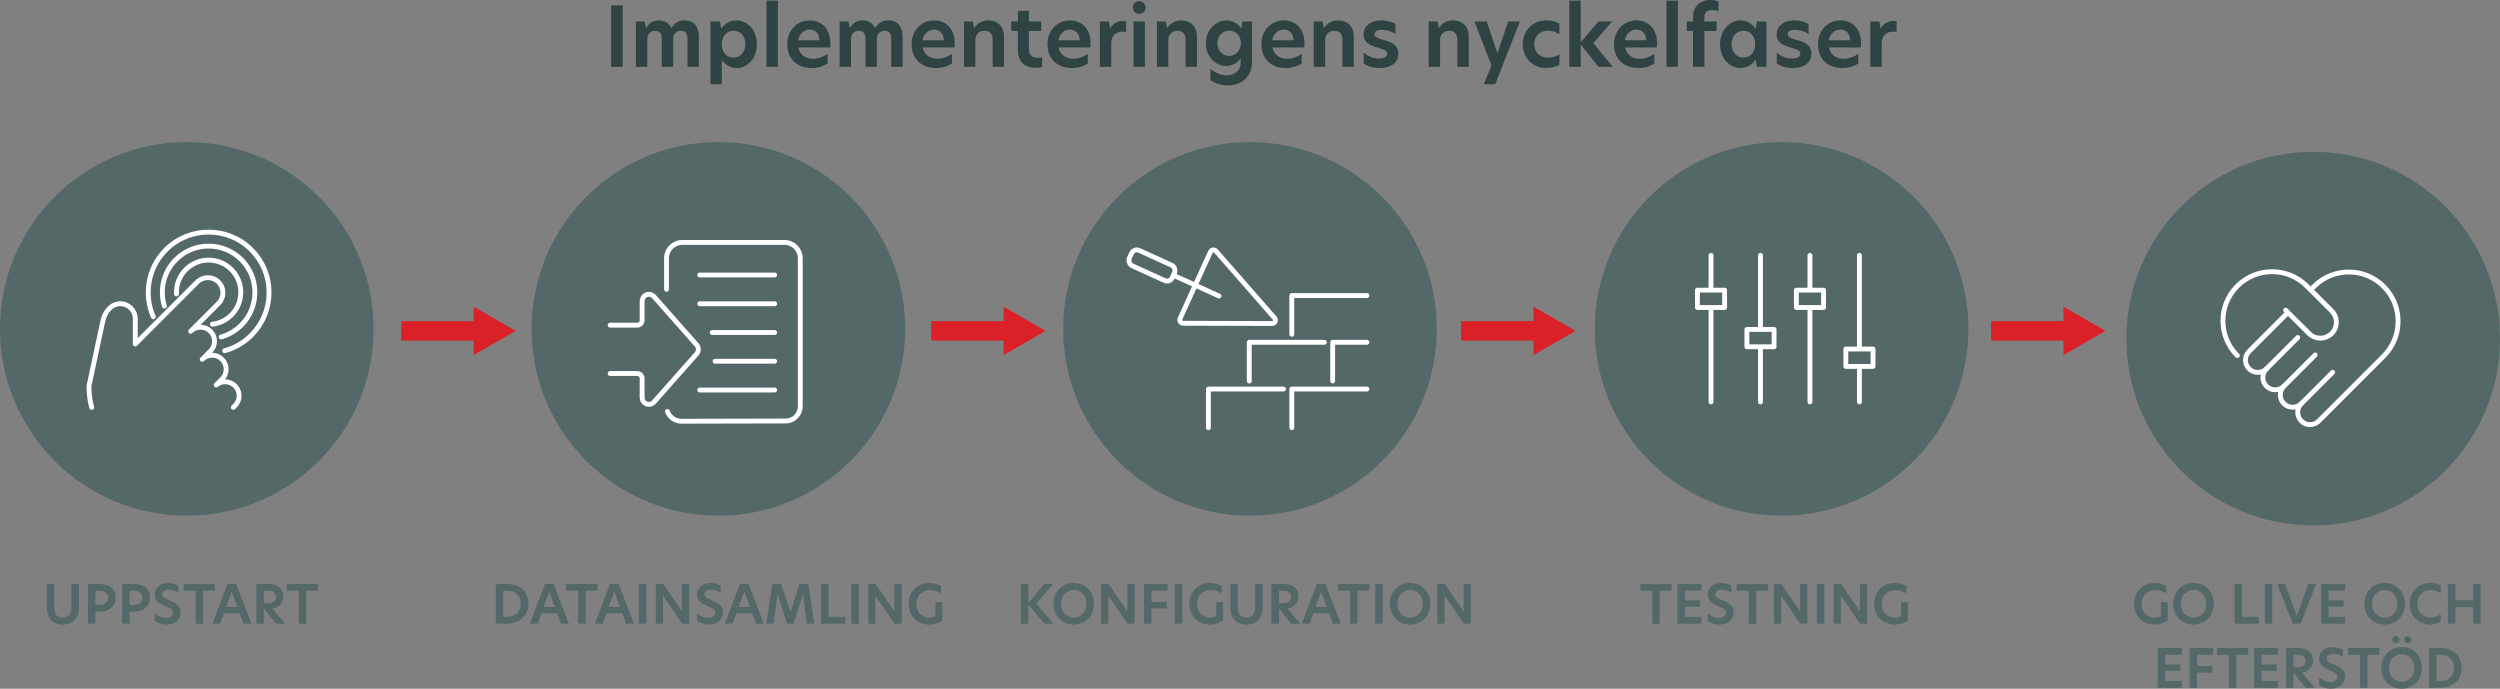 <?xml version="1.0" encoding="UTF-8"?>
<svg id="Layer_2" data-name="Layer 2" xmlns="http://www.w3.org/2000/svg" viewBox="0 0 1029.273 283.554">
  <rect x="0" y="0" width="1029.273" height="283.554" fill="#808080" stroke="none"/>
  <defs>
    <style>
      .cls-1 {
        stroke: #da2128;
        stroke-miterlimit: 10;
        stroke-width: 8px;
      }

      .cls-1, .cls-2 {
        fill: none;
      }

      .cls-3 {
        fill: #da2128;
      }

      .cls-4 {
        fill: #2f4343;
      }

      .cls-2 {
        stroke: #fff;
        stroke-linecap: round;
        stroke-linejoin: round;
        stroke-width: 2px;
      }

      .cls-5 {
        fill: #546868;
      }
    </style>
  </defs>
  <circle class="cls-5" cx="76.909" cy="135.406" r="76.909"/>
  <circle class="cls-5" cx="295.773" cy="135.406" r="76.909"/>
  <circle class="cls-5" cx="514.636" cy="135.406" r="76.909"/>
  <circle class="cls-5" cx="733.5" cy="135.406" r="76.909"/>
  <circle class="cls-5" cx="952.364" cy="139.406" r="76.909"/>
  <g>
    <path class="cls-5" d="M217.542,248.572c0,4.951-3.609,8.207-8.868,8.207h-4.554v-16.393h4.554c5.325,0,8.868,3.257,8.868,8.186ZM208.806,253.941c3.3,0,5.589-1.937,5.589-5.347,0-3.455-2.289-5.392-5.567-5.392h-1.628v10.738h1.606Z"/>
    <path class="cls-5" d="M230.983,256.779l-1.606-4.312h-6.425l-1.584,4.312h-3.213l6.227-16.393h3.542l6.293,16.393h-3.234ZM228.475,249.87l-2.333-6.227-2.31,6.227h4.643Z"/>
    <path class="cls-5" d="M238.022,243.203h-4.929v-2.816h12.916v2.816h-4.907v13.576h-3.081v-13.576Z"/>
    <path class="cls-5" d="M257.757,256.779l-1.606-4.312h-6.425l-1.584,4.312h-3.213l6.227-16.393h3.542l6.293,16.393h-3.234ZM255.249,249.87l-2.333-6.227-2.31,6.227h4.643Z"/>
    <path class="cls-5" d="M263.036,240.387h3.08v16.393h-3.08v-16.393Z"/>
    <path class="cls-5" d="M283.761,256.779h-2.905l-7.877-11.485h-.022v11.485h-2.971v-16.393h3.015l7.767,11.266h.022v-11.266h2.971v16.393Z"/>
    <path class="cls-5" d="M296.718,241.136v2.904c-1.1-.792-2.662-1.255-4.004-1.255-1.518,0-2.685.66-2.685,1.871,0,1.122.99,1.649,2.883,2.441,2.376.99,4.752,2.024,4.752,5.018,0,3.036-2.42,5.017-5.831,5.017-2.002,0-3.784-.704-4.862-1.496v-3.103c1.144,1.078,2.904,1.848,4.599,1.848,1.672,0,2.926-.813,2.926-2.156,0-1.231-1.166-1.826-3.103-2.662-2.156-.902-4.422-1.958-4.422-4.774,0-2.86,2.288-4.753,5.588-4.753,1.628,0,3.103.462,4.159,1.101Z"/>
    <path class="cls-5" d="M311.261,256.779l-1.606-4.312h-6.425l-1.584,4.312h-3.213l6.227-16.393h3.542l6.293,16.393h-3.234ZM308.752,249.87l-2.333-6.227-2.31,6.227h4.643Z"/>
    <path class="cls-5" d="M318.497,256.779h-2.97l2.42-16.393h3.653l3.829,11.706h.022l3.718-11.706h3.631l2.398,16.393h-2.993l-1.562-12.123h-.066l-3.895,12.123h-2.662l-3.873-12.058h-.066l-1.584,12.058Z"/>
    <path class="cls-5" d="M338.054,240.387h3.081v13.555h6.931v2.838h-10.012v-16.393Z"/>
    <path class="cls-5" d="M350.485,240.387h3.08v16.393h-3.08v-16.393Z"/>
    <path class="cls-5" d="M371.21,256.779h-2.905l-7.877-11.485h-.022v11.485h-2.971v-16.393h3.015l7.767,11.266h.022v-11.266h2.971v16.393Z"/>
    <path class="cls-5" d="M382.517,254.293c1.078,0,1.848-.22,2.64-.594v-5.765h2.838v7.612c-1.562.969-3.3,1.606-5.522,1.606-4.467,0-8.361-3.344-8.361-8.559s3.873-8.582,8.383-8.582c1.914,0,3.608.484,4.929,1.232v3.103c-1.43-.99-3.059-1.408-4.599-1.408-3.234,0-5.566,2.398-5.566,5.699,0,3.322,2.288,5.654,5.259,5.654Z"/>
  </g>
  <g>
    <path class="cls-5" d="M680.248,243.203h-4.929v-2.816h12.916v2.816h-4.906v13.576h-3.081v-13.576Z"/>
    <path class="cls-5" d="M690.632,240.387h9.88v2.795h-6.8v3.982h6.228v2.597h-6.228v4.225h6.8v2.794h-9.88v-16.393Z"/>
    <path class="cls-5" d="M712.853,241.136v2.904c-1.1-.792-2.662-1.255-4.004-1.255-1.519,0-2.685.66-2.685,1.871,0,1.122.99,1.649,2.882,2.441,2.377.99,4.753,2.024,4.753,5.018,0,3.036-2.42,5.017-5.831,5.017-2.002,0-3.784-.704-4.862-1.496v-3.103c1.145,1.078,2.904,1.848,4.599,1.848,1.672,0,2.927-.813,2.927-2.156,0-1.231-1.166-1.826-3.103-2.662-2.156-.902-4.423-1.958-4.423-4.774,0-2.86,2.288-4.753,5.589-4.753,1.628,0,3.103.462,4.158,1.101Z"/>
    <path class="cls-5" d="M719.958,243.203h-4.929v-2.816h12.916v2.816h-4.906v13.576h-3.081v-13.576Z"/>
    <path class="cls-5" d="M744.116,256.779h-2.905l-7.877-11.485h-.021v11.485h-2.971v-16.393h3.015l7.767,11.266h.022v-11.266h2.971v16.393Z"/>
    <path class="cls-5" d="M747.985,240.387h3.08v16.393h-3.08v-16.393Z"/>
    <path class="cls-5" d="M768.712,256.779h-2.905l-7.877-11.485h-.021v11.485h-2.971v-16.393h3.015l7.767,11.266h.022v-11.266h2.971v16.393Z"/>
    <path class="cls-5" d="M780.019,254.293c1.078,0,1.848-.22,2.64-.594v-5.765h2.839v7.612c-1.562.969-3.301,1.606-5.523,1.606-4.466,0-8.36-3.344-8.36-8.559s3.872-8.582,8.383-8.582c1.914,0,3.608.484,4.929,1.232v3.103c-1.431-.99-3.059-1.408-4.599-1.408-3.234,0-5.566,2.398-5.566,5.699,0,3.322,2.288,5.654,5.259,5.654Z"/>
  </g>
  <g>
    <path class="cls-5" d="M19.267,250.399v-10.012h3.081v10.055c0,2.421,1.32,3.852,3.477,3.852,2.2,0,3.608-1.431,3.608-3.873v-10.033h3.081v10.012c0,3.96-2.575,6.754-6.689,6.754-4.071,0-6.557-2.794-6.557-6.754Z"/>
    <path class="cls-5" d="M36.185,240.388h4.576c4.313,0,6.887,2.135,6.887,5.61,0,3.323-2.464,5.853-6.733,5.853h-1.65v4.93h-3.08v-16.393ZM41.069,249.057c2.068,0,3.477-1.078,3.477-2.948,0-1.893-1.408-2.904-3.499-2.904h-1.782v5.853h1.804Z"/>
    <path class="cls-5" d="M50.265,240.388h4.576c4.313,0,6.887,2.135,6.887,5.61,0,3.323-2.464,5.853-6.733,5.853h-1.65v4.93h-3.08v-16.393ZM55.149,249.057c2.068,0,3.477-1.078,3.477-2.948,0-1.893-1.408-2.904-3.499-2.904h-1.782v5.853h1.804Z"/>
    <path class="cls-5" d="M73.432,241.136v2.904c-1.1-.792-2.662-1.254-4.004-1.254-1.518,0-2.685.66-2.685,1.87,0,1.122.99,1.649,2.882,2.442,2.376.99,4.753,2.023,4.753,5.017,0,3.036-2.42,5.017-5.831,5.017-2.002,0-3.784-.704-4.862-1.496v-3.103c1.144,1.078,2.904,1.849,4.599,1.849,1.672,0,2.926-.814,2.926-2.156,0-1.232-1.166-1.826-3.103-2.662-2.156-.902-4.422-1.959-4.422-4.775,0-2.86,2.288-4.753,5.589-4.753,1.628,0,3.102.462,4.158,1.101Z"/>
    <path class="cls-5" d="M80.537,243.204h-4.929v-2.816h12.916v2.816h-4.907v13.576h-3.081v-13.576Z"/>
    <path class="cls-5" d="M100.272,256.78l-1.606-4.312h-6.425l-1.584,4.312h-3.213l6.227-16.393h3.542l6.293,16.393h-3.234ZM97.764,249.87l-2.333-6.227-2.31,6.227h4.643Z"/>
    <path class="cls-5" d="M105.551,240.388h4.906c3.917,0,6.227,1.936,6.227,5.17,0,2.179-1.232,4.357-4.533,4.995l5.281,6.228h-3.762l-4.863-6.051h-.176v6.051h-3.08v-16.393ZM110.259,248.309c2.222,0,3.3-.99,3.3-2.574,0-1.606-1.188-2.53-3.19-2.53h-1.738v5.104h1.628Z"/>
    <path class="cls-5" d="M122.997,243.204h-4.929v-2.816h12.916v2.816h-4.907v13.576h-3.081v-13.576Z"/>
  </g>
  <g>
    <path class="cls-5" d="M426.695,248.484l7.041,8.296h-3.741l-6.623-7.899v7.899h-3.08v-16.393h3.08v7.811l6.579-7.811h3.652l-6.909,8.097Z"/>
    <path class="cls-5" d="M442.095,240.013c4.752,0,8.339,3.631,8.339,8.561,0,4.95-3.586,8.58-8.339,8.58-4.775,0-8.383-3.63-8.383-8.58,0-4.93,3.608-8.561,8.383-8.561ZM447.309,248.573c0-3.609-2.552-5.699-5.214-5.699-2.729,0-5.237,2.09-5.237,5.699,0,3.652,2.53,5.721,5.237,5.721,2.662,0,5.214-2.091,5.214-5.721Z"/>
    <path class="cls-5" d="M467.109,256.78h-2.905l-7.877-11.486h-.022v11.486h-2.971v-16.393h3.015l7.767,11.266h.022v-11.266h2.971v16.393Z"/>
    <path class="cls-5" d="M470.979,240.388h9.703v2.816h-6.623v4.621h6.249v2.684h-6.249v6.271h-3.08v-16.393Z"/>
    <path class="cls-5" d="M483.695,240.388h3.08v16.393h-3.08v-16.393Z"/>
    <path class="cls-5" d="M498.084,254.294c1.078,0,1.848-.221,2.64-.595v-5.765h2.838v7.613c-1.562.968-3.3,1.605-5.522,1.605-4.467,0-8.361-3.344-8.361-8.559s3.873-8.582,8.383-8.582c1.914,0,3.608.484,4.929,1.232v3.104c-1.43-.99-3.059-1.408-4.599-1.408-3.234,0-5.566,2.398-5.566,5.698,0,3.322,2.288,5.655,5.259,5.655Z"/>
    <path class="cls-5" d="M506.574,250.399v-10.012h3.081v10.055c0,2.421,1.32,3.852,3.477,3.852,2.2,0,3.608-1.431,3.608-3.873v-10.033h3.081v10.012c0,3.96-2.575,6.754-6.689,6.754-4.071,0-6.557-2.794-6.557-6.754Z"/>
    <path class="cls-5" d="M523.492,240.388h4.907c3.917,0,6.227,1.936,6.227,5.17,0,2.179-1.231,4.357-4.532,4.995l5.28,6.228h-3.762l-4.863-6.051h-.176v6.051h-3.081v-16.393ZM528.201,248.309c2.223,0,3.301-.99,3.301-2.574,0-1.606-1.188-2.53-3.191-2.53h-1.738v5.104h1.628Z"/>
    <path class="cls-5" d="M548.772,256.78l-1.606-4.312h-6.425l-1.584,4.312h-3.213l6.227-16.393h3.543l6.293,16.393h-3.234ZM546.264,249.87l-2.332-6.227-2.311,6.227h4.643Z"/>
    <path class="cls-5" d="M555.811,243.204h-4.929v-2.816h12.916v2.816h-4.906v13.576h-3.081v-13.576Z"/>
    <path class="cls-5" d="M566.194,240.388h3.08v16.393h-3.08v-16.393Z"/>
    <path class="cls-5" d="M580.562,240.013c4.753,0,8.339,3.631,8.339,8.561,0,4.95-3.586,8.58-8.339,8.58-4.774,0-8.383-3.63-8.383-8.58,0-4.93,3.608-8.561,8.383-8.561ZM585.776,248.573c0-3.609-2.553-5.699-5.215-5.699-2.729,0-5.236,2.09-5.236,5.699,0,3.652,2.53,5.721,5.236,5.721,2.662,0,5.215-2.091,5.215-5.721Z"/>
    <path class="cls-5" d="M605.576,256.78h-2.904l-7.877-11.486h-.022v11.486h-2.971v-16.393h3.015l7.768,11.266h.021v-11.266h2.971v16.393Z"/>
  </g>
  <g>
    <path class="cls-5" d="M886.99,254.294c1.078,0,1.849-.221,2.641-.595v-5.765h2.838v7.613c-1.562.968-3.3,1.605-5.522,1.605-4.467,0-8.361-3.344-8.361-8.559s3.873-8.582,8.384-8.582c1.914,0,3.608.484,4.929,1.232v3.104c-1.431-.99-3.059-1.408-4.6-1.408-3.234,0-5.566,2.398-5.566,5.698,0,3.322,2.288,5.655,5.259,5.655Z"/>
    <path class="cls-5" d="M903.094,240.013c4.753,0,8.339,3.631,8.339,8.561,0,4.95-3.586,8.58-8.339,8.58-4.774,0-8.383-3.63-8.383-8.58,0-4.93,3.608-8.561,8.383-8.561ZM908.309,248.573c0-3.609-2.553-5.699-5.215-5.699-2.729,0-5.236,2.09-5.236,5.699,0,3.652,2.53,5.721,5.236,5.721,2.662,0,5.215-2.091,5.215-5.721Z"/>
    <path class="cls-5" d="M919.988,240.388h3.08v13.554h6.932v2.839h-10.012v-16.393Z"/>
    <path class="cls-5" d="M932.418,240.388h3.08v16.393h-3.08v-16.393Z"/>
    <path class="cls-5" d="M947.247,256.78h-3.322l-6.403-16.393h3.234l4.841,13.07,4.753-13.07h3.213l-6.315,16.393Z"/>
    <path class="cls-5" d="M955.605,240.388h9.88v2.794h-6.799v3.983h6.227v2.596h-6.227v4.225h6.799v2.795h-9.88v-16.393Z"/>
    <path class="cls-5" d="M981.809,240.013c4.753,0,8.339,3.631,8.339,8.561,0,4.95-3.586,8.58-8.339,8.58-4.774,0-8.383-3.63-8.383-8.58,0-4.93,3.608-8.561,8.383-8.561ZM987.023,248.573c0-3.609-2.553-5.699-5.215-5.699-2.729,0-5.236,2.09-5.236,5.699,0,3.652,2.53,5.721,5.236,5.721,2.662,0,5.215-2.091,5.215-5.721Z"/>
    <path class="cls-5" d="M1000.42,257.132c-4.444,0-8.339-3.367-8.339-8.559,0-5.193,3.895-8.561,8.339-8.561,1.893,0,3.323.507,4.445,1.123v3.102c-1.299-.857-2.509-1.342-4.159-1.342-2.882,0-5.479,2.179-5.479,5.678,0,3.477,2.597,5.698,5.479,5.698,1.65,0,2.86-.55,4.159-1.408v3.146c-1.122.616-2.553,1.122-4.445,1.122Z"/>
    <path class="cls-5" d="M1018.24,249.959h-7.349v6.821h-3.081v-16.393h3.081v6.732h7.349v-6.732h3.081v16.393h-3.081v-6.821Z"/>
    <path class="cls-5" d="M888.342,266.787h9.88v2.794h-6.8v3.983h6.228v2.597h-6.228v4.225h6.8v2.794h-9.88v-16.393Z"/>
    <path class="cls-5" d="M901.476,266.787h9.703v2.816h-6.623v4.621h6.249v2.685h-6.249v6.271h-3.08v-16.393Z"/>
    <path class="cls-5" d="M917.646,269.604h-4.929v-2.816h12.916v2.816h-4.906v13.576h-3.081v-13.576Z"/>
    <path class="cls-5" d="M928.029,266.787h9.88v2.794h-6.8v3.983h6.228v2.597h-6.228v4.225h6.8v2.794h-9.88v-16.393Z"/>
    <path class="cls-5" d="M941.162,266.787h4.907c3.917,0,6.227,1.937,6.227,5.171,0,2.178-1.231,4.357-4.532,4.994l5.28,6.228h-3.762l-4.863-6.051h-.176v6.051h-3.081v-16.393ZM945.871,274.708c2.223,0,3.301-.99,3.301-2.574,0-1.605-1.188-2.53-3.19-2.53h-1.738v5.104h1.628Z"/>
    <path class="cls-5" d="M964.55,267.536v2.904c-1.1-.793-2.662-1.255-4.004-1.255-1.519,0-2.685.66-2.685,1.87,0,1.123.99,1.65,2.882,2.443,2.377.989,4.753,2.023,4.753,5.016,0,3.037-2.42,5.018-5.831,5.018-2.002,0-3.784-.705-4.862-1.496v-3.104c1.145,1.078,2.904,1.849,4.599,1.849,1.672,0,2.927-.813,2.927-2.156,0-1.231-1.166-1.826-3.103-2.663-2.156-.901-4.423-1.957-4.423-4.773,0-2.861,2.288-4.754,5.589-4.754,1.628,0,3.103.463,4.158,1.102Z"/>
    <path class="cls-5" d="M971.655,269.604h-4.929v-2.816h12.916v2.816h-4.907v13.576h-3.08v-13.576Z"/>
    <path class="cls-5" d="M988.816,266.413c4.752,0,8.339,3.631,8.339,8.56,0,4.95-3.587,8.581-8.339,8.581-4.775,0-8.384-3.631-8.384-8.581,0-4.929,3.608-8.56,8.384-8.56ZM994.03,274.973c0-3.608-2.552-5.698-5.214-5.698-2.729,0-5.237,2.09-5.237,5.698,0,3.652,2.53,5.721,5.237,5.721,2.662,0,5.214-2.091,5.214-5.721ZM986.374,261.88c.836,0,1.518.66,1.518,1.475s-.682,1.475-1.518,1.475c-.814,0-1.497-.66-1.497-1.475s.683-1.475,1.497-1.475ZM991.28,261.88c.836,0,1.496.66,1.496,1.475s-.66,1.475-1.496,1.475-1.496-.66-1.496-1.475.66-1.475,1.496-1.475Z"/>
    <path class="cls-5" d="M1013.479,274.973c0,4.95-3.608,8.207-8.867,8.207h-4.555v-16.393h4.555c5.325,0,8.867,3.257,8.867,8.186ZM1004.743,280.341c3.301,0,5.589-1.936,5.589-5.346,0-3.455-2.288-5.392-5.566-5.392h-1.629v10.737h1.606Z"/>
  </g>
  <g>
    <line class="cls-1" x1="819.731" y1="136.224" x2="852.463" y2="136.224"/>
    <polygon class="cls-3" points="849.545 146.196 866.814 136.225 849.545 126.253 849.545 146.196"/>
  </g>
  <g>
    <line class="cls-1" x1="601.549" y1="136.224" x2="634.281" y2="136.224"/>
    <polygon class="cls-3" points="631.363 146.196 648.632 136.225 631.363 126.253 631.363 146.196"/>
  </g>
  <g>
    <line class="cls-1" x1="383.368" y1="136.224" x2="416.099" y2="136.224"/>
    <polygon class="cls-3" points="413.181 146.196 430.451 136.225 413.181 126.253 413.181 146.196"/>
  </g>
  <g>
    <line class="cls-1" x1="165.186" y1="136.224" x2="197.917" y2="136.224"/>
    <polygon class="cls-3" points="194.999 146.196 212.269 136.225 194.999 126.253 194.999 146.196"/>
  </g>
  <g>
    <path class="cls-2" d="M524.765,130.942l-24.137-27.583c-.651-.744-1.854-.568-2.264.332l-12.515,27.472c-.41.9.246,1.923,1.235,1.926l36.653.111c1.172.004,1.8-1.376,1.029-2.258Z"/>
    <line class="cls-2" x1="501.896" y1="121.887" x2="483.07" y2="113.31"/>
    <rect class="cls-2" x="464.555" y="105.825" width="19.426" height="6.95" rx="2.373" ry="2.373" transform="translate(87.99 -186.785) rotate(24.493)"/>
    <polyline class="cls-2" points="531.846 176.094 531.846 160.177 562.771 160.177"/>
    <polyline class="cls-2" points="531.846 137.608 531.846 121.692 562.771 121.692"/>
    <polyline class="cls-2" points="497.511 176.094 497.511 160.177 528.436 160.177"/>
    <g>
      <polyline class="cls-2" points="548.673 156.851 548.673 140.934 562.771 140.934"/>
      <polyline class="cls-2" points="514.338 156.851 514.338 140.934 545.262 140.934"/>
    </g>
  </g>
  <g>
    <g>
      <path class="cls-2" d="M91.051,138.719c3.049-.851,5.927-2.472,8.32-4.866,7.432-7.432,7.432-19.525,0-26.957-7.432-7.433-19.525-7.432-26.957,0h-0c-5.166,5.166-6.737,12.584-4.721,19.123"/>
      <path class="cls-2" d="M87.431,133.484c2.955-.339,5.691-1.653,7.826-3.788,2.501-2.501,3.879-5.827,3.879-9.364s-1.377-6.863-3.879-9.364c-2.501-2.501-5.827-3.879-9.364-3.879-3.537,0-6.863,1.378-9.364,3.879-2.501,2.501-3.879,5.827-3.879,9.364,0,.233.006.464.018.695"/>
      <path class="cls-2" d="M92.499,144.401c4.027-1.102,7.829-3.231,10.986-6.388,4.699-4.699,7.288-10.947,7.288-17.593,0-6.645-2.588-12.893-7.288-17.593-9.7-9.7-25.484-9.7-35.185,0-7.453,7.454-9.179,18.498-5.178,27.615"/>
    </g>
    <path class="cls-2" d="M96.044,167.738l.719-.719c2.252-2.252,2.252-5.904 0-8.156-2.12-2.12-5.478-2.243-7.744-.373l2.395-2.395c2.252-2.252,2.252-5.904-0-8.157-2.252-2.252-5.904-2.252-8.156-0l3.388-3.388c2.252-2.252,2.252-5.904 0-8.156-2.252-2.252-5.904-2.252-8.156-0l11.482-11.482c2.426-2.426,2.426-6.358,0-8.784-2.426-2.426-6.358-2.426-8.784-0l-25.492,25.492 0-10.371c0-3.43-2.781-6.211-6.211-6.211-3.43,0-6.464,3.098-7.283,7.75l-5.572,26.149c0,3.202.4,6.137,1.12,8.802"/>
  </g>
  <g>
    <path class="cls-2" d="M274.79,169.414c.871,2.346,3.132,4.017,5.781,4.011l42.891-.096c3.32,0,6.012-2.692,6.012-6.012v-61.028c0-3.575-2.898-6.473-6.473-6.473h-42.12c-3.575,0-6.473,2.898-6.473,6.473v12.82M294.411,148.734l24.531-0M293.21,136.896h25.733M288.088,160.571h30.855M288.088,125.058h30.855M288.088,113.22h30.855"/>
    <path class="cls-2" d="M251.2,133.876h11.144c1.12,0,2.027-.908,2.027-2.027l-0-7.756c-0-1.054.517-2.089,1.445-2.587,1.175-.629,2.561-.37,3.418.598l17.593,19.883c.928,1.049.928,2.632.001,3.683l-17.594,19.883c-.542.612-1.295.941-2.072.941-.466,0-.942-.118-1.385-.365-.906-.504-1.406-1.525-1.406-2.562l0-7.758c0-1.12-.908-2.027-2.027-2.027h-11.144"/>
  </g>
  <g>
    <g>
      <line class="cls-2" x1="704.44" y1="165.47" x2="704.44" y2="127.081"/>
      <rect class="cls-2" x="698.843" y="119.451" width="11.194" height="7.151"/>
      <line class="cls-2" x1="704.44" y1="119.264" x2="704.44" y2="105.131"/>
    </g>
    <g>
      <line class="cls-2" x1="724.806" y1="165.47" x2="724.806" y2="143.251"/>
      <rect class="cls-2" x="719.209" y="135.62" width="11.194" height="7.151"/>
      <line class="cls-2" x1="724.806" y1="135.434" x2="724.806" y2="105.131"/>
    </g>
    <g>
      <line class="cls-2" x1="745.173" y1="165.47" x2="745.173" y2="127.081"/>
      <rect class="cls-2" x="739.576" y="119.451" width="11.194" height="7.151"/>
      <line class="cls-2" x1="745.173" y1="119.264" x2="745.173" y2="105.131"/>
    </g>
    <g>
      <line class="cls-2" x1="765.539" y1="165.47" x2="765.539" y2="151.336"/>
      <rect class="cls-2" x="759.943" y="143.705" width="11.194" height="7.151"/>
      <line class="cls-2" x1="765.539" y1="143.519" x2="765.539" y2="105.131"/>
    </g>
  </g>
  <g>
    <path class="cls-2" d="M941.02,127.694l9.641,9.601c2.571,2.571,6.741,2.571,9.312,0,2.571-2.571,2.571-6.741,0-9.312l-10.231-10.207-0.0 0c-7.902-7.898-20.71-7.897-28.611.003-7.902,7.902-7.902,20.713-0,28.615"/>
    <g>
      <path class="cls-2" d="M951.664,118.96l1.03-1.03c7.921-7.921,20.763-7.921,28.683,0,7.921,7.921,7.921,20.763,0,28.683l-26.734,26.734c-1.98,1.98-5.191,1.98-7.171,0-1.98-1.98-1.98-5.191,0-7.171l12.886-12.886"/>
      <path class="cls-2" d="M946.017,138.949l-12.886,12.886c-1.98,1.98-5.191,1.98-7.171,0-1.98-1.98-1.98-5.191-0-7.171l15.9-15.9"/>
      <path class="cls-2" d="M940.302,159.005c-1.98,1.98-5.191,1.98-7.171,0s-1.98-5.191,0-7.171"/>
      <path class="cls-2" d="M947.473,166.176c-1.98,1.98-5.191,1.98-7.171,0s-1.98-5.191-0-7.171l12.886-12.886"/>
    </g>
  </g>
  <g>
    <path class="cls-4" d="M251.605,2.209h4.759v25.328h-4.759V2.209Z"/>
    <path class="cls-4" d="M287.744,15.128v12.409h-4.691v-11.491c0-2.244-.816-3.366-2.822-3.366s-3.094,1.496-3.094,3.229v11.627h-4.691v-11.491c0-2.244-.816-3.366-2.856-3.366-2.04,0-3.094,1.632-3.094,3.434v11.423h-4.691V8.839h3.638l.51,2.652h.102c.952-1.7,2.618-3.094,5.1-3.094,2.652,0,4.317,1.224,5.235,3.196,1.19-1.972,2.958-3.196,5.372-3.196,4.08,0,5.983,2.686,5.983,6.731Z"/>
    <path class="cls-4" d="M292.507,8.839h3.943l.476,3.06c1.292-2.142,3.57-3.501,6.255-3.501,4.386,0,8.431,3.808,8.431,9.791s-3.943,9.825-8.329,9.825c-2.482,0-4.896-1.36-6.085-3.366v10.029h-4.691V8.839ZM301.958,23.729c2.822,0,4.929-2.312,4.929-5.575,0-3.23-2.107-5.508-4.896-5.508-2.753,0-4.861,2.278-4.861,5.542s2.108,5.542,4.828,5.542Z"/>
    <path class="cls-4" d="M315.559.272h4.691v27.265h-4.691V.272Z"/>
    <path class="cls-4" d="M324.126,18.256c0-5.983,4.181-9.859,9.281-9.859,4.658,0,8.465,3.264,8.465,9.451,0,.646-.068,1.19-.136,1.7h-13.088c.646,3.026,3.06,4.658,6.119,4.658,2.074,0,4.114-.748,5.95-2.04v4.012c-1.904,1.19-4.114,1.836-6.494,1.836-6.323,0-10.097-4.046-10.097-9.757ZM337.385,16.59c-.068-2.89-1.835-4.419-4.011-4.419-2.312,0-4.284,1.7-4.793,4.419h8.805Z"/>
    <path class="cls-4" d="M371.622,15.128v12.409h-4.691v-11.491c0-2.244-.816-3.366-2.822-3.366s-3.094,1.496-3.094,3.229v11.627h-4.691v-11.491c0-2.244-.816-3.366-2.856-3.366-2.04,0-3.094,1.632-3.094,3.434v11.423h-4.691V8.839h3.638l.51,2.652h.102c.952-1.7,2.618-3.094,5.1-3.094,2.652,0,4.317,1.224,5.235,3.196,1.19-1.972,2.958-3.196,5.372-3.196,4.08,0,5.983,2.686,5.983,6.731Z"/>
    <path class="cls-4" d="M375.331,18.256c0-5.983,4.181-9.859,9.281-9.859,4.658,0,8.465,3.264,8.465,9.451,0,.646-.068,1.19-.136,1.7h-13.088c.646,3.026,3.06,4.658,6.119,4.658,2.074,0,4.114-.748,5.95-2.04v4.012c-1.904,1.19-4.114,1.836-6.494,1.836-6.323,0-10.097-4.046-10.097-9.757ZM388.589,16.59c-.068-2.89-1.835-4.419-4.011-4.419-2.312,0-4.284,1.7-4.793,4.419h8.805Z"/>
    <path class="cls-4" d="M413.375,15.061v12.477h-4.691v-11.049c0-2.584-1.156-3.808-3.4-3.808-2.142,0-3.706,1.53-3.706,3.671v11.185h-4.691V8.839h3.638l.51,2.686h.102c1.088-1.734,3.06-3.128,5.644-3.128,4.08,0,6.595,2.55,6.595,6.664Z"/>
    <path class="cls-4" d="M423.61,8.839h5.1v3.91h-5.1v7.547c0,2.516,1.598,3.501,3.774,3.501.51,0,1.088-.068,1.666-.17v4.012c-.612.136-1.462.272-2.686.272-4.658,0-7.31-2.788-7.31-7.377v-7.785h-2.72v-3.91h2.754v-4.352h4.521v4.352Z"/>
    <path class="cls-4" d="M431.261,18.256c0-5.983,4.181-9.859,9.281-9.859,4.658,0,8.465,3.264,8.465,9.451,0,.646-.068,1.19-.136,1.7h-13.088c.646,3.026,3.06,4.658,6.119,4.658,2.074,0,4.114-.748,5.95-2.04v4.012c-1.904,1.19-4.114,1.836-6.494,1.836-6.323,0-10.097-4.046-10.097-9.757ZM444.52,16.59c-.068-2.89-1.835-4.419-4.011-4.419-2.312,0-4.284,1.7-4.793,4.419h8.805Z"/>
    <path class="cls-4" d="M452.817,8.839h3.74l.476,2.856h.068c1.258-2.312,3.501-3.06,5.167-3.06.51,0,.952.034,1.36.136v4.386c-.51-.102-.986-.136-1.496-.136-2.346,0-4.624,1.326-4.624,4.896v9.621h-4.691V8.839Z"/>
    <path class="cls-4" d="M469.034.51c1.462,0,2.618,1.156,2.618,2.618s-1.156,2.584-2.618,2.584c-1.496,0-2.651-1.122-2.651-2.584s1.156-2.618,2.651-2.618ZM466.688,8.839h4.691v18.698h-4.691V8.839Z"/>
    <path class="cls-4" d="M492.798,15.061v12.477h-4.691v-11.049c0-2.584-1.156-3.808-3.4-3.808-2.142,0-3.706,1.53-3.706,3.671v11.185h-4.691V8.839h3.638l.51,2.686h.102c1.088-1.734,3.06-3.128,5.644-3.128,4.08,0,6.595,2.55,6.595,6.664Z"/>
    <path class="cls-4" d="M511.057,11.763l.51-2.924h3.91v16.59c0,6.255-4.352,9.723-10.063,9.723-2.584,0-5.1-.816-7.037-2.21v-4.589c1.87,1.632,4.385,2.652,6.663,2.652,3.298,0,5.746-2.006,5.746-4.998v-2.074c-1.19,1.87-3.332,3.229-5.95,3.229-4.385,0-8.363-3.773-8.363-9.383,0-5.474,4.08-9.349,8.431-9.349,2.651,0,4.896,1.36,6.153,3.332ZM506.059,23.016c2.753,0,4.828-2.312,4.828-5.27,0-2.924-2.074-5.133-4.828-5.133-2.788,0-4.862,2.278-4.862,5.201,0,2.924,2.074,5.202,4.862,5.202Z"/>
    <path class="cls-4" d="M519.32,18.256c0-5.983,4.181-9.859,9.281-9.859,4.657,0,8.465,3.264,8.465,9.451,0,.646-.067,1.19-.136,1.7h-13.088c.646,3.026,3.06,4.658,6.12,4.658,2.073,0,4.113-.748,5.949-2.04v4.012c-1.904,1.19-4.113,1.836-6.493,1.836-6.324,0-10.097-4.046-10.097-9.757ZM532.578,16.59c-.067-2.89-1.836-4.419-4.012-4.419-2.312,0-4.283,1.7-4.793,4.419h8.805Z"/>
    <path class="cls-4" d="M557.364,15.061v12.477h-4.692v-11.049c0-2.584-1.155-3.808-3.399-3.808-2.142,0-3.705,1.53-3.705,3.671v11.185h-4.692V8.839h3.638l.511,2.686h.102c1.088-1.734,3.06-3.128,5.644-3.128,4.079,0,6.596,2.55,6.596,6.664Z"/>
    <path class="cls-4" d="M574.534,9.893v4.113c-1.326-.986-3.502-1.734-5.644-1.734-1.904,0-2.958.714-2.958,1.836,0,1.19,1.225,1.666,3.502,2.278,2.991.782,6.255,1.802,6.255,5.677,0,3.604-2.821,5.95-7.648,5.95-2.618,0-4.93-.714-6.596-1.904v-4.454c1.53,1.36,3.672,2.448,6.392,2.448,2.107,0,3.298-.782,3.298-2.006,0-1.326-1.462-1.768-3.978-2.516-3.026-.85-5.78-2.006-5.78-5.372s2.754-5.813,7.344-5.813c2.176,0,4.42.578,5.813,1.496Z"/>
    <path class="cls-4" d="M604.691,15.061v12.477h-4.692v-11.049c0-2.584-1.155-3.808-3.399-3.808-2.142,0-3.705,1.53-3.705,3.671v11.185h-4.691V8.839h3.637l.511,2.686h.102c1.088-1.734,3.06-3.128,5.644-3.128,4.079,0,6.596,2.55,6.596,6.664Z"/>
    <path class="cls-4" d="M615.605,34.676h-4.726l3.196-7.717-7.038-18.12h5.065l4.352,12.919h.103l4.386-12.919h4.827l-10.165,25.837Z"/>
    <path class="cls-4" d="M637.23,23.729c1.495,0,3.229-.306,4.793-1.428v4.385c-1.496.816-3.399,1.326-5.405,1.326-5.508,0-9.689-4.148-9.689-9.859,0-5.644,4.216-9.757,9.689-9.757,1.903,0,3.842.374,5.405,1.292v4.419c-1.563-1.054-3.06-1.462-4.827-1.462-2.958,0-5.542,2.108-5.542,5.542,0,3.468,2.584,5.542,5.576,5.542Z"/>
    <path class="cls-4" d="M655.998,17.746l7.955,9.791h-5.813l-7.343-9.213v9.213h-4.691V.272h4.691v17.202l7.275-8.635h5.643l-7.717,8.907Z"/>
    <path class="cls-4" d="M664.498,18.256c0-5.983,4.182-9.859,9.281-9.859,4.657,0,8.465,3.264,8.465,9.451,0,.646-.067,1.19-.136,1.7h-13.089c.646,3.026,3.061,4.658,6.12,4.658,2.073,0,4.113-.748,5.949-2.04v4.012c-1.904,1.19-4.114,1.836-6.493,1.836-6.324,0-10.098-4.046-10.098-9.757ZM677.757,16.59c-.067-2.89-1.836-4.419-4.012-4.419-2.312,0-4.283,1.7-4.793,4.419h8.805Z"/>
    <path class="cls-4" d="M686.122.272h4.691v27.265h-4.691V.272Z"/>
    <path class="cls-4" d="M697.035,12.749h-2.583v-3.91h2.617v-2.176c0-3.569,2.55-6.663,7.004-6.663,1.224,0,2.312.204,3.434.544v4.045c-.646-.238-1.666-.442-2.652-.442-2.073,0-3.161.884-3.161,2.958v1.734h5.065v3.91h-5.032v14.789h-4.691v-14.789Z"/>
    <path class="cls-4" d="M708.153,18.222c0-5.95,4.114-9.825,8.363-9.825,2.754,0,4.998,1.36,6.29,3.501h.033l.477-3.06h3.943v18.698h-3.943l-.477-3.06h-.033c-1.292,2.142-3.536,3.536-6.29,3.536-4.249,0-8.363-3.91-8.363-9.791ZM717.809,23.729c2.754,0,4.827-2.278,4.827-5.542s-2.073-5.542-4.827-5.542c-2.821,0-4.93,2.312-4.93,5.542,0,3.23,2.108,5.542,4.93,5.542Z"/>
    <path class="cls-4" d="M744.6,9.893v4.113c-1.326-.986-3.502-1.734-5.644-1.734-1.903,0-2.958.714-2.958,1.836,0,1.19,1.225,1.666,3.502,2.278,2.992.782,6.256,1.802,6.256,5.677,0,3.604-2.822,5.95-7.649,5.95-2.618,0-4.93-.714-6.596-1.904v-4.454c1.53,1.36,3.672,2.448,6.392,2.448,2.107,0,3.298-.782,3.298-2.006,0-1.326-1.462-1.768-3.978-2.516-3.026-.85-5.78-2.006-5.78-5.372s2.754-5.813,7.344-5.813c2.176,0,4.42.578,5.813,1.496Z"/>
    <path class="cls-4" d="M748.476,18.256c0-5.983,4.182-9.859,9.281-9.859,4.657,0,8.465,3.264,8.465,9.451,0,.646-.067,1.19-.136,1.7h-13.089c.646,3.026,3.06,4.658,6.12,4.658,2.073,0,4.113-.748,5.949-2.04v4.012c-1.904,1.19-4.113,1.836-6.493,1.836-6.323,0-10.098-4.046-10.098-9.757ZM761.734,16.59c-.067-2.89-1.836-4.419-4.012-4.419-2.312,0-4.283,1.7-4.793,4.419h8.805Z"/>
    <path class="cls-4" d="M770.031,8.839h3.74l.476,2.856h.068c1.258-2.312,3.502-3.06,5.167-3.06.511,0,.952.034,1.36.136v4.386c-.51-.102-.986-.136-1.496-.136-2.346,0-4.623,1.326-4.623,4.896v9.621h-4.692V8.839Z"/>
  </g>
</svg>